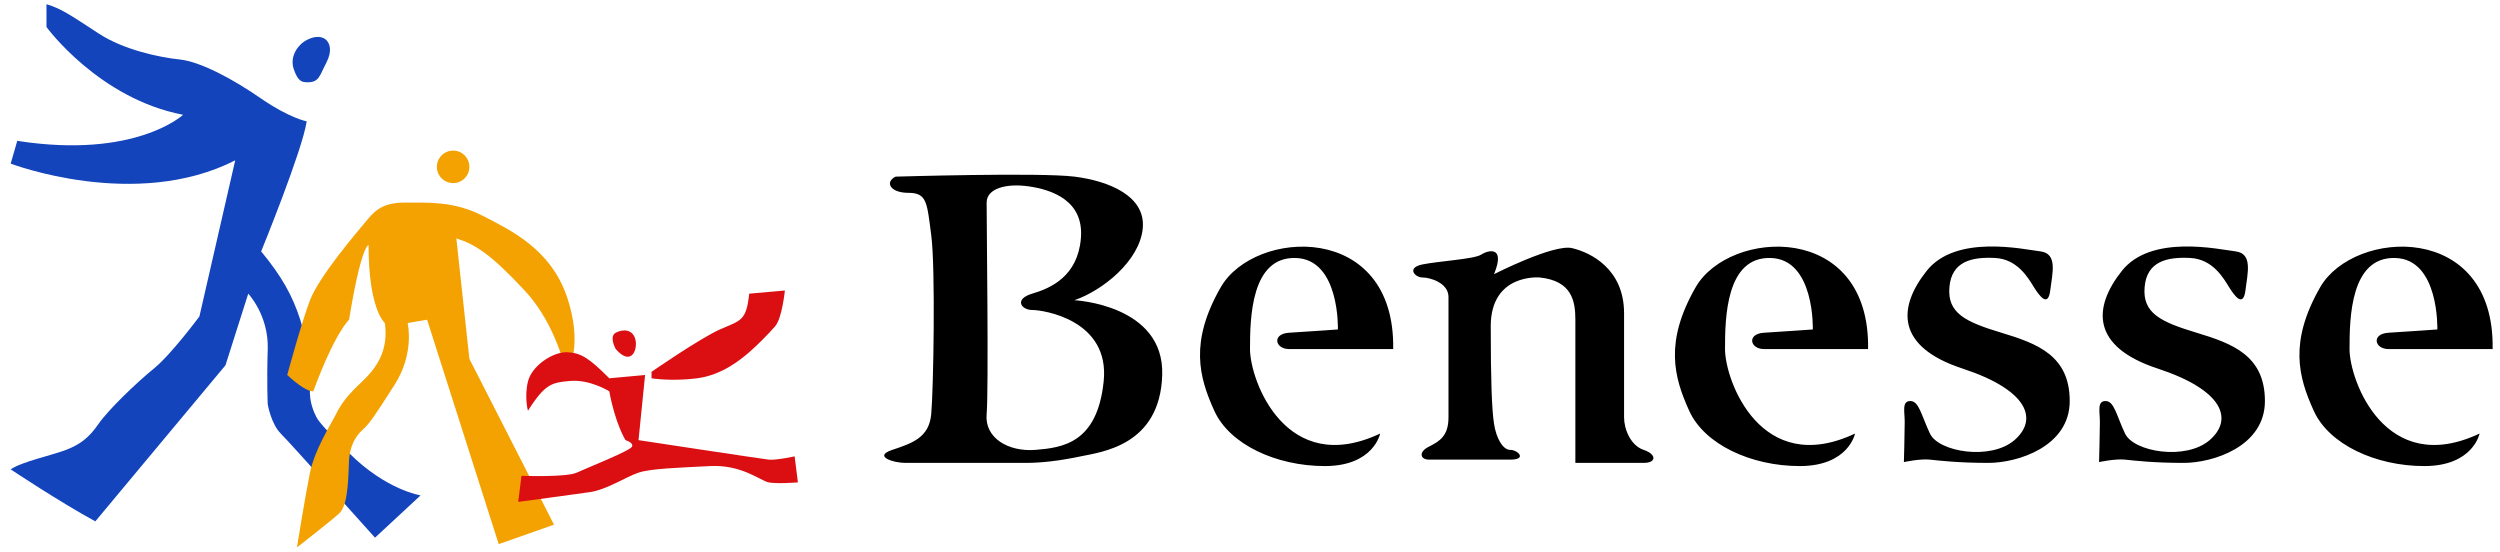 <?xml version="1.0" encoding="utf-8"?>
<!-- Generator: Adobe Illustrator 15.0.0, SVG Export Plug-In . SVG Version: 6.00 Build 0)  -->
<!DOCTYPE svg PUBLIC "-//W3C//DTD SVG 1.1//EN" "http://www.w3.org/Graphics/SVG/1.1/DTD/svg11.dtd">
<svg version="1.1" id="圖層_1" xmlns="http://www.w3.org/2000/svg" xmlns:xlink="http://www.w3.org/1999/xlink" x="0px" y="0px"
	 width="213px" height="47px" viewBox="0 0 213 47" enable-background="new 0 0 213 47" xml:space="preserve">
<path fill-rule="evenodd" clip-rule="evenodd" fill="#1344BC" d="M3.96,0.36V2.3c0,0,4.44,6.1,11.64,7.48c0,0-4.06,3.79-14.13,2.22
	l-0.56,1.94c0,0,10.63,4.06,19.13-0.28l-3.05,13.3c0,0-2.4,3.24-3.88,4.44c-1.48,1.199-3.88,3.51-4.71,4.709
	c-0.83,1.201-1.57,1.75-2.77,2.221c-1.2,0.46-3.79,1.01-4.72,1.66c0,0,4.16,2.77,7.21,4.43l11.09-13.3l1.94-6.101
	c0,0,1.75,1.851,1.66,4.721c-0.09,2.859,0,4.71,0,4.71s0.28,1.659,1.11,2.489c0.83,0.83,8.03,8.871,8.03,8.871l3.88-3.601
	c0,0-2.95-0.47-6.09-3.61c-1.9-1.89-2.59-2.68-2.77-3.039c-0.19-0.371-0.65-1.301-0.56-2.5c0.09-1.201-0.18-3.791-0.83-5.82
	c-0.65-2.03-1.57-3.69-3.33-5.82c0,0,3.51-8.59,3.88-11.08c0,0-1.47-0.28-3.88-1.94c-2.4-1.67-5.17-3.14-6.92-3.33
	c-1.76-0.18-4.81-0.83-6.93-2.22C6.271,1.47,5.261,0.73,3.96,0.36z M25.031,5.9c0.37,1.06,0.69,1.11,1.2,1.11
	c0.97,0,1.01-0.6,1.57-1.66c0.55-1.06,0.27-1.67,0-1.94c-0.28-0.28-0.88-0.42-1.67,0C25.351,3.82,24.661,4.84,25.031,5.9z"/>
<path fill-rule="evenodd" clip-rule="evenodd" fill="#F3A201" d="M37.221,14.22c0,0.76,0.62,1.38,1.39,1.38
	c0.76,0,1.38-0.62,1.38-1.38c0-0.77-0.62-1.39-1.38-1.39C37.841,12.83,37.221,13.45,37.221,14.22z M34.73,27.52l1.66-0.279
	l6.1,19.119l4.71-1.659l-7.21-14.13l-1.11-10.26c1.6,0.49,2.98,1.39,5.82,4.44s3.47,7.061,3.61,6.93c0.13-0.14,1.38-2.289,0-6.38
	c-1.39-4.09-4.79-5.68-7.21-6.93c-2.43-1.24-4.64-1.11-6.65-1.11c-2.01,0-2.63,0.84-3.33,1.67c-0.69,0.83-3.95,4.64-4.71,6.65
	c-0.76,2.01-1.94,6.37-1.94,6.37c1.66,1.53,2.22,1.39,2.22,1.39c1.87-5.061,3.05-6.1,3.05-6.1c1.04-6.37,1.66-6.37,1.66-6.37
	c0,5.54,1.39,6.649,1.39,6.649c0.34,2.42-0.77,3.881-1.94,4.99c-1.18,1.11-1.74,1.801-2.22,2.77c-0.49,0.971-1.8,2.98-2.22,4.99
	c-0.41,2.01-1.11,6.371-1.11,6.371s2.88-2.24,3.61-2.91c0.83-0.76,0.76-3.53,0.83-4.57c0.07-1.04,0.48-1.939,1.11-2.5
	c0.62-0.551,1.04-1.17,2.77-3.881C35.351,30.08,34.73,27.52,34.73,27.52z"/>
<path fill-rule="evenodd" clip-rule="evenodd" fill="#DB0E12" d="M52.46,29.74c1.34,1.52,1.9,0.039,1.67-0.84
	c-0.24-0.871-1.07-0.871-1.67-0.551C51.861,28.67,52.46,29.74,52.46,29.74z M51.911,32.23c-1.71-1.711-2.4-2.17-3.6-2.221
	c-1.21-0.039-3.01,1.16-3.33,2.5c-0.32,1.34,0,2.49,0,2.49c1.48-2.35,2.08-2.4,3.56-2.54c1.72-0.16,3.37,0.88,3.37,0.88
	c0.51,2.77,1.38,4.16,1.38,4.16s0.7,0.2,0.56,0.55c-0.14,0.351-3.81,1.8-4.71,2.22c-0.9,0.41-4.71,0.271-4.71,0.271l-0.28,2.22
	c0,0,4.64-0.619,6.1-0.83c1.45-0.209,3.11-1.32,4.15-1.66c1.04-0.35,3.4-0.42,6.1-0.56c2.7-0.14,4.29,1.25,4.99,1.39
	c0.69,0.141,2.49,0,2.49,0l-0.28-2.22c0,0-1.59,0.351-2.21,0.28c-0.63-0.07-11.09-1.66-11.09-1.66l0.56-5.55L51.911,32.23z
	 M55.511,31.68v0.551c0,0,1.71,0.279,3.88,0c2.17-0.28,3.79-1.66,4.44-2.221c0.64-0.55,1.61-1.52,2.21-2.21
	c0.6-0.7,0.83-3.05,0.83-3.05l-3.04,0.27c-0.24,2.36-0.74,2.271-2.5,3.051C59.581,28.859,55.511,31.68,55.511,31.68z"/>
<path fill-rule="evenodd" clip-rule="evenodd" d="M76.301,15.05c-0.93,0.46-0.47,1.38,1.1,1.38c1.58,0,1.58,0.83,1.94,3.61
	c0.37,2.77,0.19,13.21,0,15.239c-0.18,2.031-1.66,2.49-3.32,3.051c-1.66,0.55,0.09,1.109,1.11,1.109h10.25
	c1.39,0,2.96-0.189,4.71-0.56c1.76-0.37,6.75-0.92,6.93-6.93c0.19-6-7.48-6.37-7.48-6.37c2.4-0.83,5.54-3.33,5.82-6.1
	c0.28-2.77-2.87-4.06-5.82-4.43C88.581,14.68,76.301,15.05,76.301,15.05z M84.061,17.26c0-1.2,1.66-1.66,3.6-1.38
	c1.94,0.28,4.71,1.2,4.43,4.43c-0.27,3.24-2.58,4.25-4.15,4.709c-1.57,0.471-0.93,1.391,0,1.391c0.92,0,6.65,0.83,6.09,6.1
	c-0.55,5.26-3.51,5.631-5.82,5.82c-2.31,0.18-4.34-1.02-4.15-3.051C84.241,33.25,84.061,18.93,84.061,17.26z M117.59,36.939
	C109.551,40.73,106.5,32.41,106.5,29.74c0-2.68,0.1-7.86,3.88-7.76c3.789,0.09,3.609,6.09,3.609,6.09s-2.68,0.189-4.16,0.279
	s-1.199,1.391,0,1.391h8.871c0.18-10.91-11.83-10.26-14.69-5.27c-2.68,4.67-1.85,7.67-0.55,10.529c1.29,2.859,5.26,4.71,9.42,4.71
	S117.59,36.939,117.59,36.939z M158.051,36.939c-8.041,3.791-11.08-4.529-11.08-7.199c0-2.68,0.09-7.86,3.879-7.76
	c3.781,0.09,3.602,6.09,3.602,6.09s-2.682,0.189-4.16,0.279c-1.48,0.09-1.201,1.391,0,1.391h8.869
	c0.18-10.91-11.82-10.26-14.689-5.27c-2.68,4.67-1.85,7.67-0.551,10.529c1.291,2.859,5.26,4.71,9.42,4.71
	S158.051,36.939,158.051,36.939z M211.26,36.939c-8.039,3.791-11.08-4.529-11.08-7.199c0-2.68,0.09-7.86,3.881-7.76
	c3.779,0.09,3.6,6.09,3.6,6.09s-2.68,0.189-4.16,0.279s-1.199,1.391,0,1.391h8.871c0.189-10.91-11.82-10.26-14.691-5.27
	c-2.68,4.67-1.85,7.67-0.549,10.529c1.289,2.859,5.26,4.71,9.42,4.71S211.26,36.939,211.26,36.939z M131.17,23.64
	c2.77,0.28,3.051,2.03,3.051,3.6v12.199h5.82c1.109,0,1.109-0.739,0-1.109c-1.111-0.37-1.67-1.76-1.67-2.77v-8.871
	c0-3.79-2.861-5.18-4.432-5.549c-1.568-0.37-6.648,2.22-6.648,2.22c1.02-2.49-0.551-2.03-1.111-1.66c-0.549,0.37-3.6,0.55-4.99,0.83
	c-1.379,0.28-0.639,1.11,0,1.11c0.65,0,2.221,0.459,2.221,1.66v10.261c0,1.569-0.74,2.029-1.66,2.489c-0.93,0.46-0.74,1.11,0,1.11
	h6.92c1.48,0,0.65-0.83,0-0.83c-0.639,0-1.199-1.02-1.379-2.221c-0.191-1.199-0.281-3.789-0.281-8.31
	C127.01,23.27,131.17,23.64,131.17,23.64z M162.281,35.939c0,0.92-0.07,3.431-0.07,3.431s1.379-0.3,2.219-0.21
	c0.83,0.09,2.49,0.279,4.98,0.279c2.5,0,6.93-1.39,6.93-5.27s-2.77-4.9-5.82-5.82c-3.049-0.92-4.619-1.66-4.43-3.879
	c0.18-2.221,1.941-2.591,3.881-2.491c1.939,0.09,2.859,1.75,3.32,2.491c0.469,0.739,1.199,1.76,1.389,0.279
	c0.182-1.48,0.65-3.14-0.83-3.33c-1.479-0.18-7.209-1.48-9.699,1.66c-2.5,3.15-2.59,6.47,3.051,8.32c5.629,1.85,6.459,4.34,4.43,6.1
	c-2.031,1.75-6.471,1.01-7.201-0.561c-0.74-1.569-0.93-2.77-1.67-2.77S162.281,35.07,162.281,35.939z M178.91,35.939
	c0,0.92-0.07,3.431-0.07,3.431s1.381-0.3,2.211-0.21c0.84,0.09,2.5,0.279,4.99,0.279c2.5,0,6.93-1.39,6.93-5.27s-2.77-4.9-5.82-5.82
	s-4.619-1.66-4.43-3.879c0.18-2.221,1.939-2.591,3.879-2.491c1.941,0.09,2.861,1.75,3.32,2.491c0.461,0.739,1.201,1.76,1.391,0.279
	c0.18-1.48,0.641-3.14-0.83-3.33c-1.48-0.18-7.211-1.48-9.699,1.66c-2.5,3.15-2.592,6.47,3.049,8.32c5.631,1.85,6.461,4.34,4.43,6.1
	c-2.029,1.75-6.469,1.01-7.209-0.561c-0.74-1.569-0.92-2.77-1.66-2.77S178.91,35.07,178.91,35.939z"/>
</svg>
